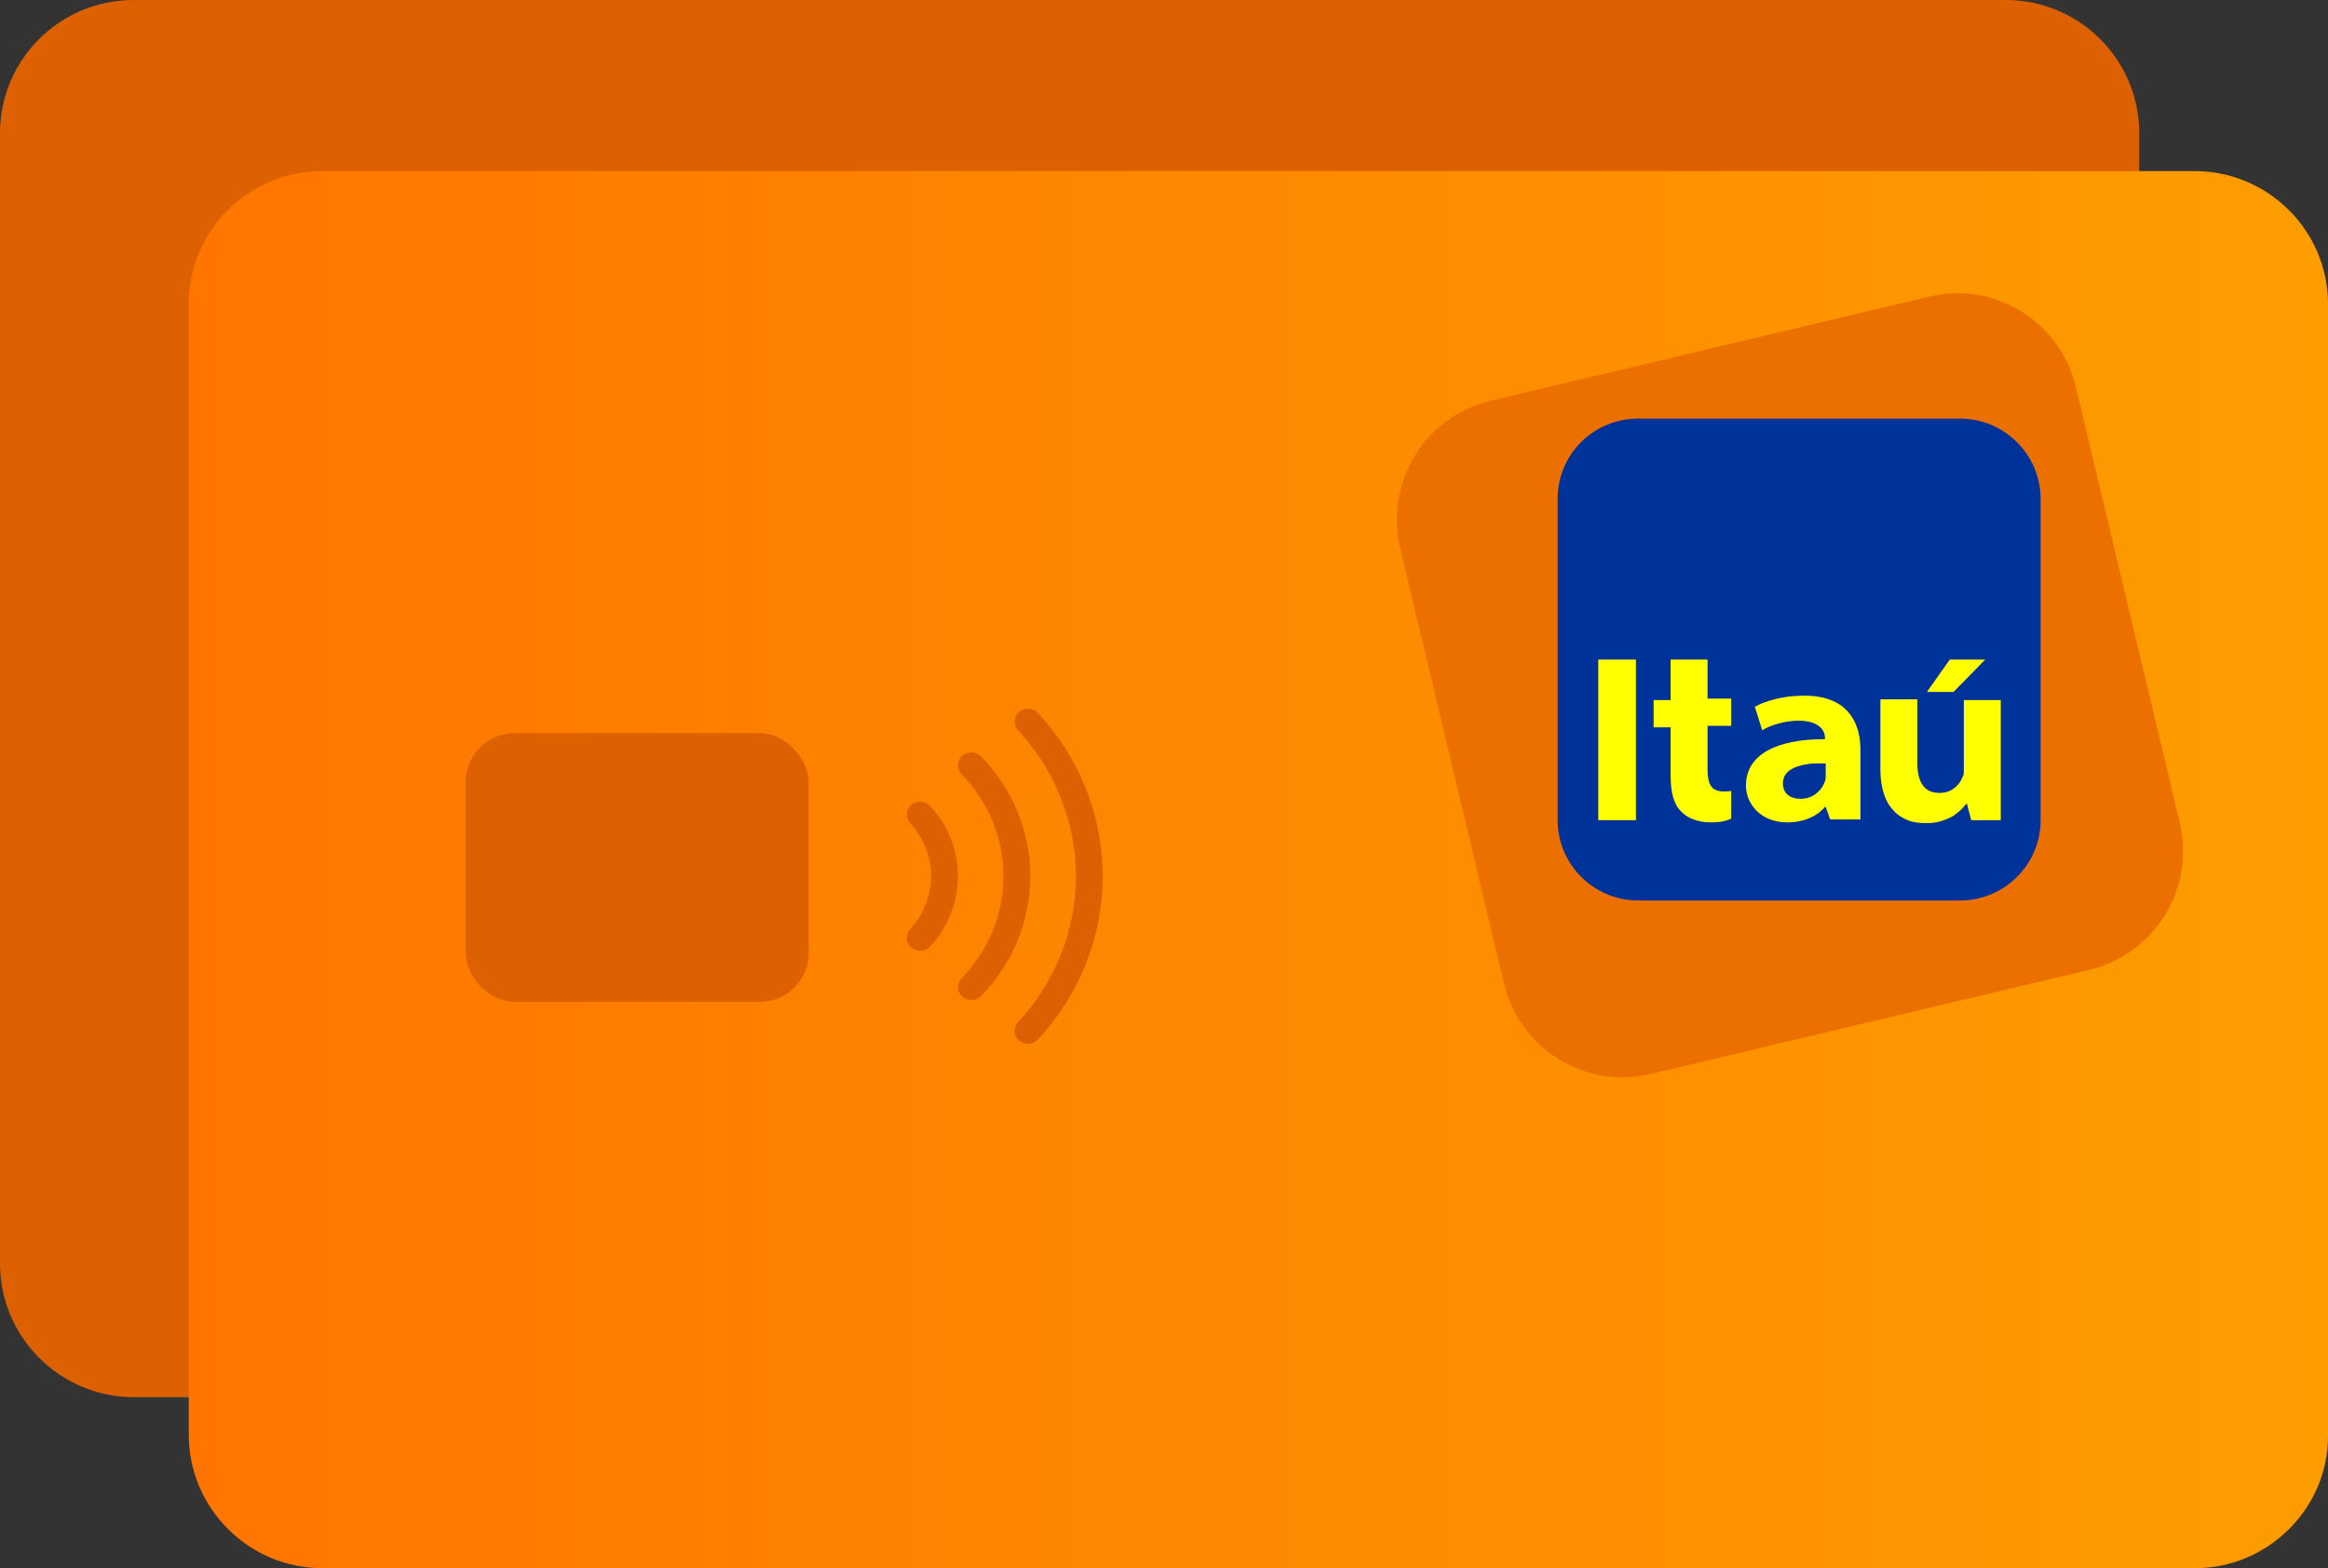 <svg width="95" height="64" viewBox="0 0 95 64" fill="none" xmlns="http://www.w3.org/2000/svg">
<rect x="0" y="0" width="95" height="64" fill="#333333" stroke="none"/>
<path d="M81.869 57.019H5.452C2.444 57.019 0 54.563 0 51.569V5.426C0 2.432 2.444 0 5.452 0H81.846C84.853 0 87.297 2.432 87.297 5.426V51.593C87.321 54.563 84.853 57.019 81.869 57.019Z" fill="#DD6100"/>
<path d="M89.572 64H13.154C10.146 64 7.703 61.544 7.703 58.551V12.407C7.703 9.414 10.146 6.981 13.154 6.981H89.548C92.556 6.981 95 9.414 95 12.407V58.574C95.023 61.544 92.556 64 89.572 64Z" fill="url(#paint0_linear_15_721)"/>
<rect x="19" y="29.919" width="14" height="10.97" rx="2" fill="#DD6100"/>
<path fill-rule="evenodd" clip-rule="evenodd" d="M42.358 29.098C44.059 30.931 45 33.303 45 35.76C45 38.218 44.059 40.589 42.358 42.423C42.156 42.64 41.81 42.659 41.584 42.465C41.358 42.272 41.338 41.938 41.54 41.721C43.062 40.081 43.904 37.959 43.904 35.76C43.904 33.562 43.062 31.44 41.54 29.799C41.338 29.582 41.358 29.249 41.584 29.055C41.81 28.862 42.156 28.881 42.358 29.098ZM40.039 30.875C41.328 32.2 42.045 33.946 42.045 35.76C42.045 37.574 41.328 39.321 40.039 40.645C39.833 40.858 39.486 40.869 39.265 40.67C39.044 40.472 39.032 40.138 39.239 39.926C40.338 38.796 40.949 37.307 40.949 35.76C40.949 34.213 40.338 32.724 39.239 31.595C39.032 31.382 39.044 31.049 39.265 30.85C39.486 30.651 39.833 30.663 40.039 30.875ZM37.958 32.895C38.688 33.685 39.091 34.704 39.091 35.761C39.091 36.817 38.688 37.836 37.958 38.626C37.757 38.843 37.41 38.863 37.184 38.669C36.958 38.476 36.937 38.143 37.138 37.926C37.69 37.329 37.995 36.559 37.995 35.761C37.995 34.962 37.69 34.192 37.138 33.595C36.937 33.378 36.958 33.045 37.184 32.852C37.41 32.658 37.757 32.678 37.958 32.895Z" fill="#DD6100"/>
<path d="M60.84 16.351C58.152 16.996 56.512 19.655 57.13 22.341L61.377 40.148C62.023 42.834 64.71 44.472 67.372 43.827L85.247 39.584C87.935 38.939 89.575 36.28 88.957 33.594L84.709 15.787C84.064 13.101 81.376 11.463 78.715 12.108L60.84 16.351Z" fill="#EC7000"/>
<path d="M66.848 17.085H79.988C81.796 17.085 83.273 18.559 83.273 20.363V33.473C83.273 35.277 81.796 36.75 79.988 36.75H66.848C65.04 36.75 63.563 35.277 63.563 33.473V20.363C63.563 18.529 65.04 17.085 66.848 17.085Z" fill="#003399"/>
<path d="M66.758 26.917H65.221V33.472H66.758V26.917Z" fill="#FFFF00"/>
<path d="M73.629 28.391C72.695 28.391 72.002 28.631 71.61 28.842L71.912 29.804C72.243 29.594 72.846 29.413 73.388 29.413C74.292 29.413 74.473 29.864 74.473 30.105V30.165C72.484 30.165 71.249 30.796 71.249 32.059C71.249 32.811 71.851 33.563 72.936 33.563C73.599 33.563 74.142 33.322 74.473 32.931H74.503L74.684 33.442H75.92V30.526C75.89 29.383 75.317 28.391 73.629 28.391ZM74.503 31.638C74.503 31.729 74.503 31.819 74.473 31.879C74.473 31.879 74.473 31.909 74.443 31.939V31.969C74.292 32.3 73.961 32.6 73.479 32.6C73.057 32.6 72.755 32.39 72.755 31.969C72.755 31.518 73.147 31.277 73.75 31.187C73.901 31.157 74.051 31.157 74.202 31.157C74.292 31.157 74.413 31.157 74.503 31.157V31.638Z" fill="#FFFF00"/>
<path d="M80.139 28.541V31.428C80.139 31.548 80.139 31.639 80.079 31.729C79.959 32.029 79.657 32.36 79.145 32.36C78.512 32.36 78.241 31.909 78.241 31.127V28.541H76.734V31.428C76.734 31.819 76.794 32.15 76.885 32.42C76.975 32.691 77.096 32.901 77.276 33.082C77.427 33.262 77.638 33.383 77.849 33.473C78.06 33.563 78.331 33.593 78.602 33.593C78.844 33.593 79.055 33.563 79.235 33.503C79.416 33.443 79.567 33.383 79.718 33.292C79.838 33.202 79.959 33.112 80.049 33.022C80.139 32.931 80.2 32.841 80.26 32.781L80.441 33.473H81.646V28.572H80.139V28.541Z" fill="#FFFF00"/>
<path d="M68.175 26.917V28.571H67.481V29.683H68.175V31.668C68.175 32.33 68.295 32.811 68.597 33.111C68.838 33.382 69.29 33.562 69.802 33.562C70.254 33.562 70.435 33.502 70.646 33.412V32.27C70.616 32.3 70.495 32.3 70.344 32.3C69.802 32.3 69.681 31.969 69.681 31.367V29.623H70.646V28.511H69.681V26.917H68.175Z" fill="#FFFF00"/>
<path fill-rule="evenodd" clip-rule="evenodd" d="M79.567 26.917L78.632 28.24H79.717L81.013 26.917H79.567Z" fill="#FFFF00"/>
<defs>
<linearGradient id="paint0_linear_15_721" x1="7.703" y1="35.491" x2="95" y2="35.491" gradientUnits="userSpaceOnUse">
<stop stop-color="#FF7500"/>
<stop offset="1" stop-color="#FD9D00"/>
</linearGradient>
</defs>
</svg>
